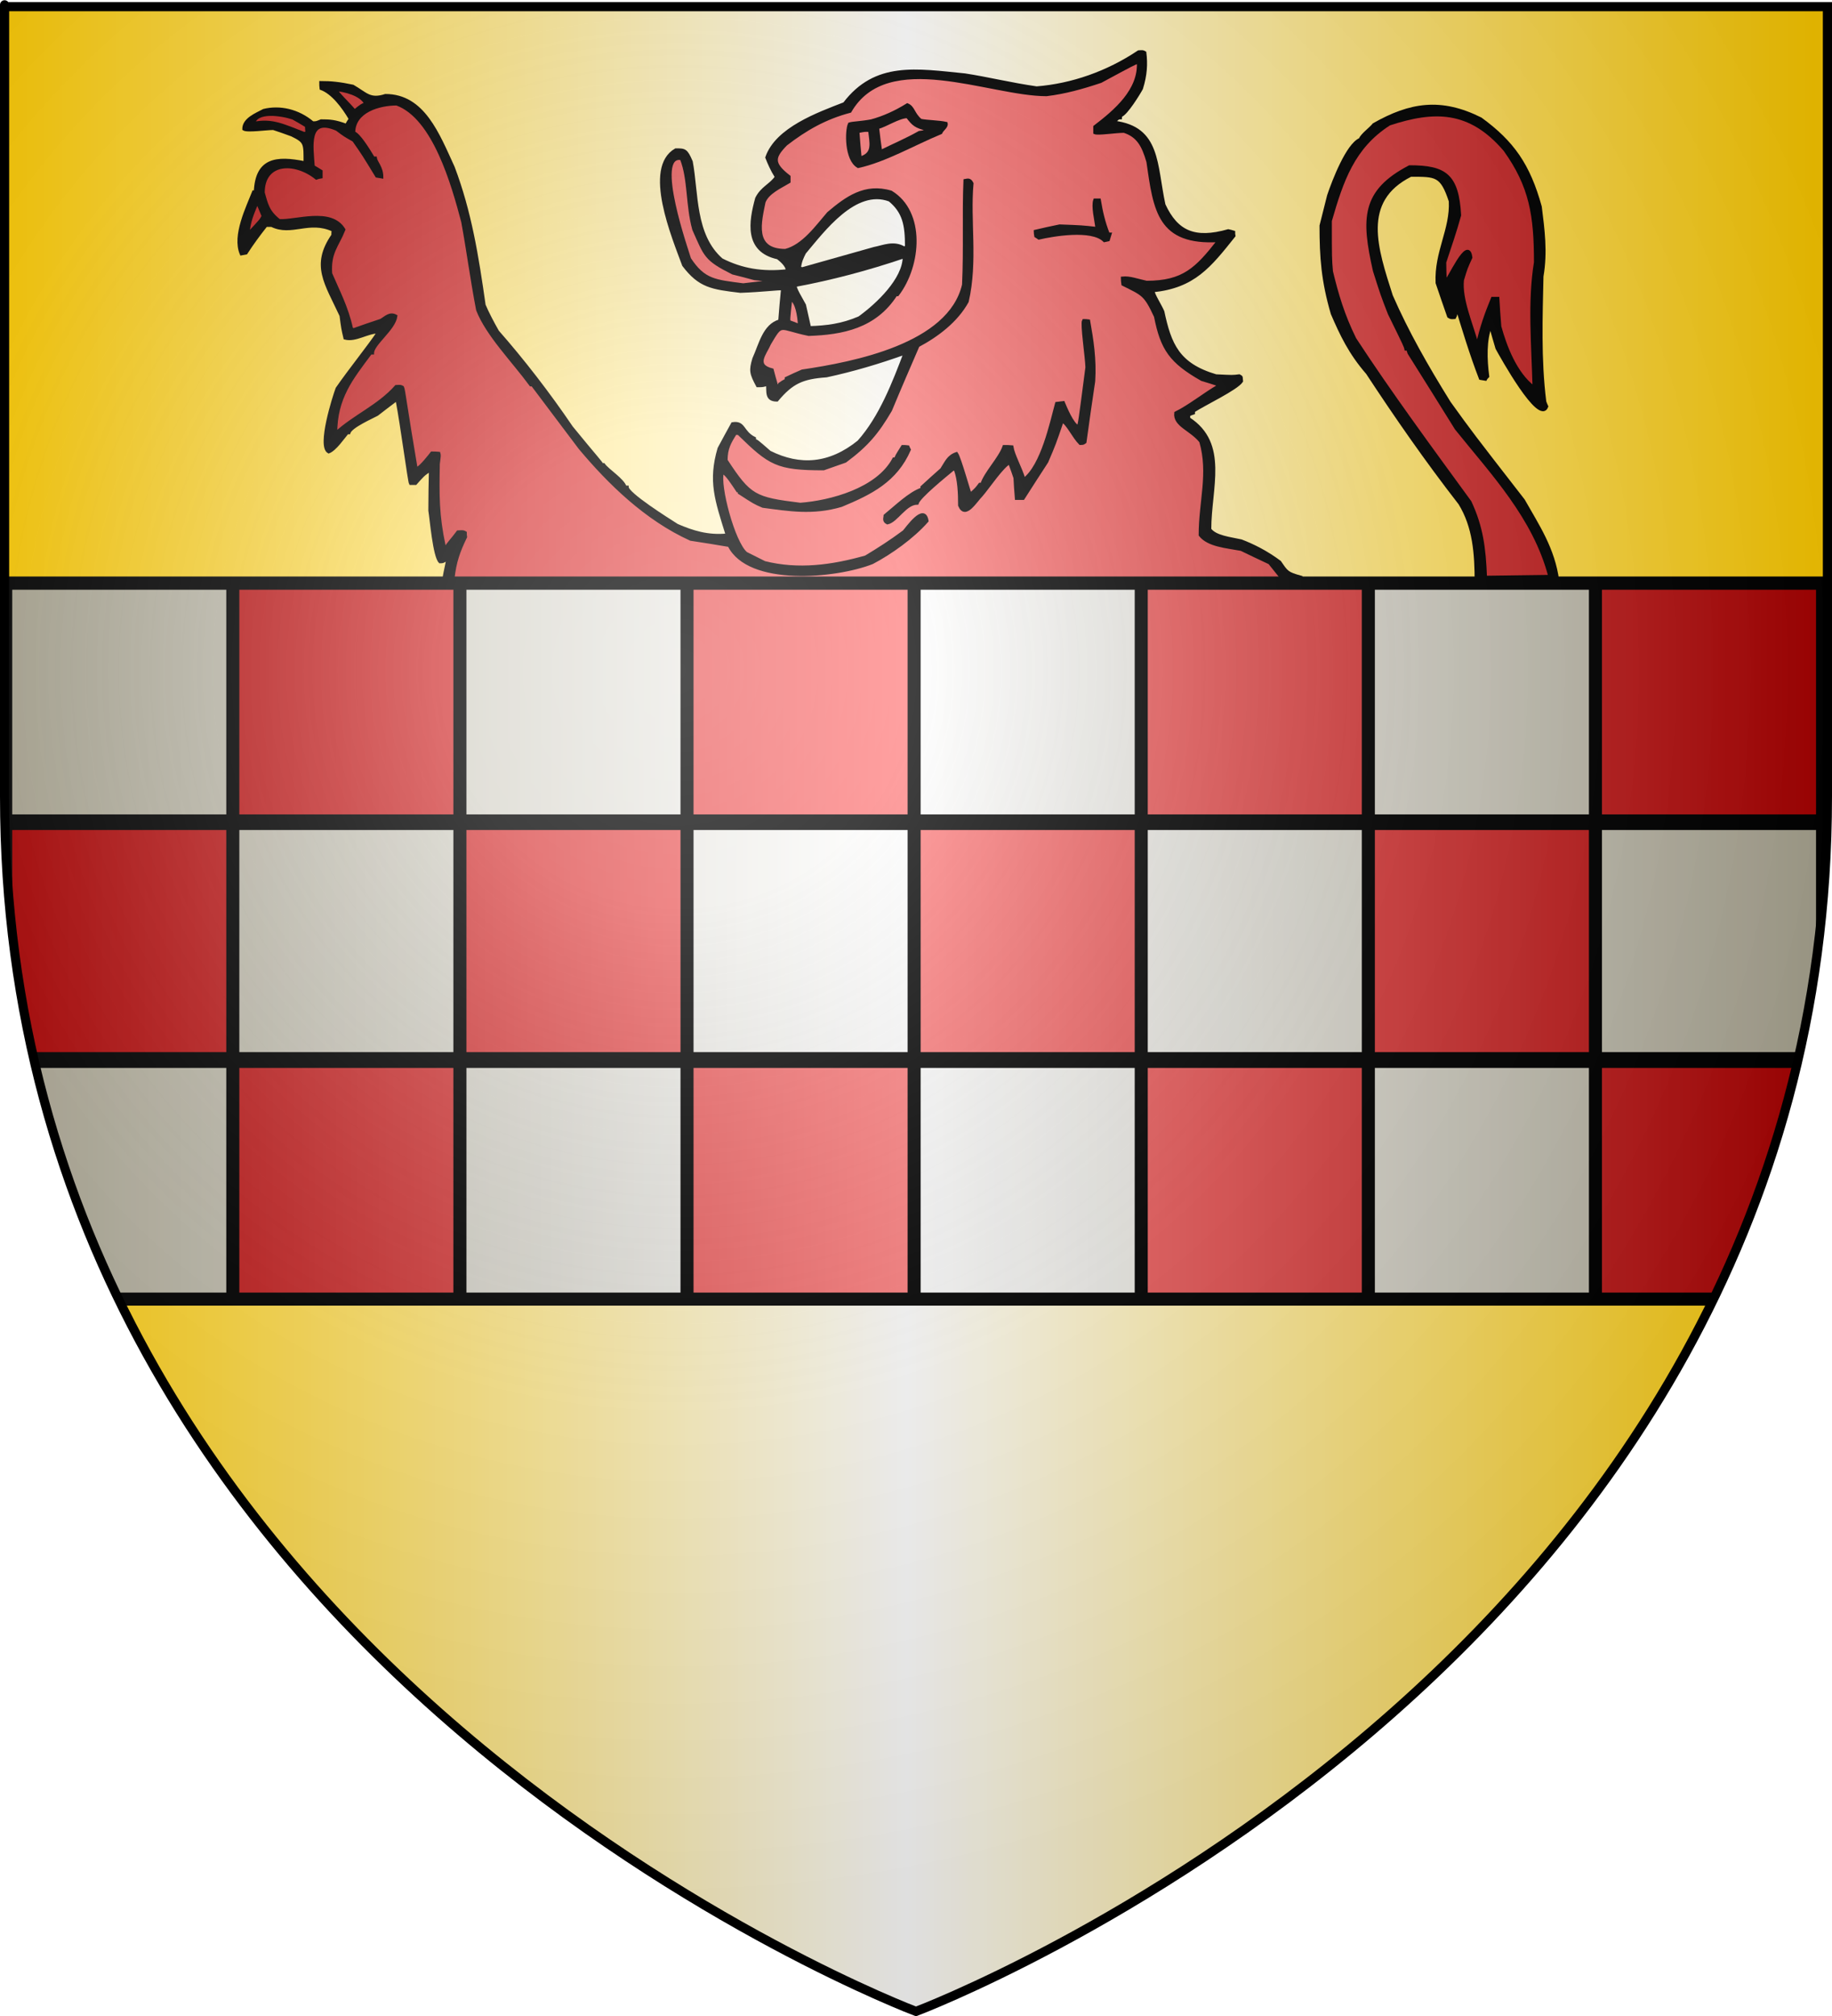 <?xml version="1.0" encoding="UTF-8" standalone="no"?><svg xmlns="http://www.w3.org/2000/svg" xmlns:cc="http://web.resource.org/cc/" xmlns:dc="http://purl.org/dc/elements/1.1/" xmlns:inkscape="http://www.inkscape.org/namespaces/inkscape" xmlns:rdf="http://www.w3.org/1999/02/22-rdf-syntax-ns#" xmlns:sodipodi="http://sodipodi.sourceforge.net/DTD/sodipodi-0.dtd" xmlns:svg="http://www.w3.org/2000/svg" xmlns:xlink="http://www.w3.org/1999/xlink" height="660" id="svg2" inkscape:export-filename="/Users/olivier/Desktop/Blason Rouge/Blason_Vide_3D.png" inkscape:export-xdpi="144" inkscape:export-ydpi="144" inkscape:version="0.44" sodipodi:docbase="D:\Mes documents\Renaud-Notre Lapin" sodipodi:docname="Blason_Vide_3D.svg" sodipodi:version="0.32" version="1.0" width="600">
	<rect width="100%" height="100%" fill="#333333" stroke="none"/>
	<sodipodi:namedview bordercolor="#666666" borderopacity="1.0" gridtolerance="10.0" guidetolerance="10.0" height="660px" id="base" inkscape:current-layer="layer3" inkscape:cx="396.46229" inkscape:cy="478.04383" inkscape:pageopacity="0.0" inkscape:pageshadow="2" inkscape:window-height="712" inkscape:window-width="1024" inkscape:window-x="-4" inkscape:window-y="-4" inkscape:zoom="0.44547727" objecttolerance="10.0" pagecolor="#ffffff" showgrid="false"/>
	<desc id="desc4">Flag of Canton of Valais (Wallis)</desc>
	<defs id="defs6">
		<linearGradient id="linearGradient2893">
			<stop id="stop2895" offset="0" style="stop-color:white;stop-opacity:0.314;"/>
			<stop id="stop2897" offset="0.19" style="stop-color:white;stop-opacity:0.251;"/>
			<stop id="stop2901" offset="0.6" style="stop-color:#6b6b6b;stop-opacity:0.125;"/>
			<stop id="stop2899" offset="1" style="stop-color:black;stop-opacity:0.125;"/>
		</linearGradient>
		<linearGradient id="linearGradient2885">
			<stop id="stop2887" offset="0" style="stop-color:white;stop-opacity:1;"/>
			<stop id="stop2891" offset="0.229" style="stop-color:white;stop-opacity:1;"/>
			<stop id="stop2889" offset="1" style="stop-color:black;stop-opacity:1;"/>
		</linearGradient>
		<linearGradient id="linearGradient2955">
			<stop id="stop2867" offset="0" style="stop-color:#fd0000;stop-opacity:1;"/>
			<stop id="stop2873" offset="0.5" style="stop-color:#e77275;stop-opacity:0.659;"/>
			<stop id="stop2959" offset="1" style="stop-color:black;stop-opacity:0.323;"/>
		</linearGradient>
		<radialGradient cx="225.524" cy="218.901" fx="225.524" fy="218.901" gradientTransform="matrix(-4.167939e-4,2.183,-1.884,-3.599562e-4,615.597,-289.121)" gradientUnits="userSpaceOnUse" id="radialGradient2961" inkscape:collect="always" r="300" xlink:href="#linearGradient2955"/>
		<polygon id="star" points="0,-1 0.588,0.809 -0.951,-0.309 0.951,-0.309 -0.588,0.809 0,-1 " transform="scale(53,53)"/>
		<clipPath id="clip">
			<path d="M 0,-200 L 0,600 L 300,600 L 300,-200 L 0,-200 z " id="path10"/>
		</clipPath>
		<radialGradient cx="225.524" cy="218.901" fx="225.524" fy="218.901" gradientTransform="matrix(-4.167939e-4,2.183,-1.884,-3.599562e-4,615.597,-289.121)" gradientUnits="userSpaceOnUse" id="radialGradient1911" inkscape:collect="always" r="300" xlink:href="#linearGradient2955"/>
		<radialGradient cx="225.524" cy="218.901" fx="225.524" fy="218.901" gradientTransform="matrix(0,1.749,-1.593,-1.049767e-7,551.788,-191.29)" gradientUnits="userSpaceOnUse" id="radialGradient2865" inkscape:collect="always" r="300" xlink:href="#linearGradient2955"/>
		<radialGradient cx="225.524" cy="218.901" fx="225.524" fy="218.901" gradientTransform="matrix(0,1.386,-1.323,-5.741131e-8,-158.082,-109.541)" gradientUnits="userSpaceOnUse" id="radialGradient2871" inkscape:collect="always" r="300" xlink:href="#linearGradient2955"/>
		<radialGradient cx="221.445" cy="226.331" fx="221.445" fy="226.331" gradientTransform="matrix(1.353,0,0,1.349,-77.629,-85.747)" gradientUnits="userSpaceOnUse" id="radialGradient3163" inkscape:collect="always" r="300" xlink:href="#linearGradient2893"/>
	<linearGradient gradientUnits="userSpaceOnUse" id="linearGradientgueules" spreadMethod="reflect" x1="297" x2="0" y1="100" y2="100"><stop id="stop129" offset="0.000" style="stop-color:#ff8080;stop-opacity:1.000;"/><stop id="stop130" offset="1.000" style="stop-color:#aa0000;stop-opacity:1.000;"/></linearGradient><linearGradient gradientUnits="userSpaceOnUse" id="linearGradientazur" spreadMethod="reflect" x1="297" x2="0" y1="100" y2="100"><stop id="stop131" offset="0.000" style="stop-color:#80b3ff;stop-opacity:1.000;"/><stop id="stop132" offset="1.000" style="stop-color:#002255;stop-opacity:1.000;"/></linearGradient><linearGradient gradientUnits="userSpaceOnUse" id="linearGradientsinople" spreadMethod="reflect" x1="297" x2="0" y1="100" y2="100"><stop id="stop133" offset="0.000" style="stop-color:#80ffb3;stop-opacity:1.000;"/><stop id="stop134" offset="1.000" style="stop-color:#003200;stop-opacity:1.000;"/></linearGradient><linearGradient gradientUnits="userSpaceOnUse" id="linearGradientsable" spreadMethod="reflect" x1="297" x2="0" y1="100" y2="100"><stop id="stop135" offset="0.000" style="stop-color:#b3b3b3;stop-opacity:1.000;"/><stop id="stop136" offset="1.000" style="stop-color:#333333;stop-opacity:1.000;"/></linearGradient><linearGradient gradientUnits="userSpaceOnUse" id="linearGradientor" spreadMethod="reflect" x1="297" x2="0" y1="100" y2="100"><stop id="stop137" offset="0.000" style="stop-color:#ffffff;stop-opacity:1.000;"/><stop id="stop138" offset="1.000" style="stop-color:#ffcc00;stop-opacity:1.000;"/></linearGradient><linearGradient gradientUnits="userSpaceOnUse" id="linearGradientargent" spreadMethod="reflect" x1="297" x2="0" y1="100" y2="100"><stop id="stop139" offset="0.000" style="stop-color:#ffffff;stop-opacity:1.000;"/><stop id="stop140" offset="1.000" style="stop-color:#aca793;stop-opacity:1.000;"/></linearGradient><linearGradient gradientUnits="userSpaceOnUse" id="linearGradientpourpre" spreadMethod="reflect" x1="297" x2="0" y1="100" y2="100"><stop id="stop141" offset="0.000" style="stop-color:#ffffff;stop-opacity:1.000;"/><stop id="stop142" offset="1.000" style="stop-color:#d576ad;stop-opacity:1.000;"/></linearGradient><linearGradient gradientUnits="userSpaceOnUse" id="linearGradientcarnation" spreadMethod="reflect" x1="297" x2="0" y1="100" y2="100"><stop id="stop143" offset="0.000" style="stop-color:#ffffff;stop-opacity:1.000;"/><stop id="stop144" offset="1.000" style="stop-color:#ffc282;stop-opacity:1.000;"/></linearGradient></defs>
	<g id="layer3" inkscape:groupmode="layer" inkscape:label="Fond écu" style="display:inline">
		<svg:path d="M 300.000,658.500 C 300.000,658.500 598.500,546.180 598.500,260.728 C 598.500,-24.723 598.500,2.176 598.500,2.176 L 1.500,2.176 L 1.500,260.728 C 1.500,546.180 300.000,658.500 300.000,658.500 z" id="path2855" style="fill:url(#linearGradientor)"/></g>
	<g id="layer4" inkscape:groupmode="layer" inkscape:label="Meubles" sodipodi:insensitive="true"><svg:g id="g3"><svg:path d="M 145.018,191.383 C 145.478,188.708 146.030,186.127 146.582,183.544 C 146.398,183.360 146.306,183.267 146.214,183.175 C 145.018,183.913 145.018,183.913 144.097,183.913 C 142.256,182.068 141.244,169.894 140.784,167.127 C 140.784,162.699 140.876,158.273 140.968,153.938 C 138.850,154.952 137.745,156.428 136.089,158.273 C 135.536,158.273 134.984,158.273 134.432,158.273 C 134.064,157.627 131.578,138.904 130.106,131.249 C 129.922,131.157 129.738,131.064 129.646,130.972 C 127.529,132.540 125.504,134.108 123.479,135.675 C 122.006,136.506 114.919,139.549 114.275,141.671 C 114.090,141.671 113.906,141.671 113.722,141.671 C 112.250,143.423 109.764,147.113 107.647,147.942 C 104.241,146.098 109.395,129.865 110.408,127.190 C 114.551,121.195 120.902,113.355 124.031,108.651 C 120.257,108.651 116.484,111.603 112.986,110.681 C 112.250,107.544 112.250,107.544 111.697,103.303 C 106.726,92.604 102.216,86.885 109.027,77.016 C 109.027,76.463 109.027,75.910 109.119,75.356 C 101.204,71.667 95.497,77.016 88.962,73.788 C 88.318,73.788 87.674,73.788 87.121,73.788 C 84.728,76.832 82.610,79.691 80.585,82.827 C 80.033,82.919 79.481,83.011 79.021,83.103 C 76.443,77.109 81.138,67.793 83.070,62.813 C 83.255,62.813 83.439,62.813 83.623,62.813 C 84.083,52.114 90.435,51.376 99.915,53.312 C 99.915,46.857 100.099,46.395 95.589,44.182 C 93.564,43.444 91.539,42.706 89.514,42.060 C 87.305,42.060 80.954,42.983 79.849,42.245 C 79.849,39.017 83.991,37.449 86.385,36.158 C 91.631,34.866 97.614,36.158 102.400,40.215 C 103.597,40.215 103.597,40.215 105.161,39.570 C 108.015,39.570 109.764,39.662 113.446,41.046 C 113.814,40.308 114.275,39.570 114.735,38.925 C 112.342,34.866 108.935,30.347 105.161,28.963 C 105.069,28.318 105.069,27.672 105.069,27.026 C 108.383,27.026 111.237,27.303 115.563,28.225 C 119.889,30.716 121.086,32.929 126.240,31.269 C 138.666,31.269 143.453,43.997 148.423,54.788 C 153.946,69.361 156.247,83.749 158.548,99.890 C 159.560,102.288 161.217,105.516 162.966,108.559 C 171.158,117.875 179.534,128.666 187.174,139.918 C 195.457,150.064 196.747,151.263 197.115,152.093 C 197.299,152.093 197.483,152.093 197.667,152.093 C 199.140,154.122 203.926,156.981 204.755,159.472 C 204.939,159.472 205.123,159.472 205.399,159.472 C 205.399,161.685 218.561,169.986 221.782,172.015 C 226.754,174.136 231.724,175.796 238.167,175.150 C 234.577,163.622 232.368,157.535 235.498,146.836 C 236.970,144.069 238.443,141.394 239.916,138.719 C 243.873,138.073 242.953,141.486 247.095,143.516 C 247.095,143.700 247.095,143.884 247.095,144.161 C 247.831,144.346 247.831,144.346 252.065,148.034 C 262.007,153.015 271.763,152.277 281.244,144.622 C 288.424,136.598 292.750,125.253 296.431,115.569 C 287.687,118.705 279.218,121.195 270.659,123.040 C 262.743,123.593 259.337,125.161 254.459,130.972 C 250.684,130.972 251.697,128.021 251.329,125.714 C 250.040,126.360 248.936,126.268 248.107,126.268 C 245.990,122.302 245.714,121.379 246.911,117.414 C 249.028,112.802 250.224,106.531 255.380,105.055 C 255.656,101.550 255.932,98.045 256.300,94.540 C 254.459,94.448 250.132,95.093 242.493,95.370 C 233.105,94.263 229.147,93.710 223.899,86.793 C 220.494,77.570 211.014,54.972 221.322,49.070 C 224.268,49.070 224.729,49.070 226.385,52.943 C 228.318,63.090 227.122,77.016 236.326,85.040 C 242.861,88.361 249.672,89.560 257.865,88.638 C 257.865,86.701 255.287,84.856 254.735,84.395 C 244.149,82.089 245.714,72.589 247.831,64.934 C 249.580,61.429 252.526,60.599 254.275,57.924 C 252.710,55.434 251.881,53.405 251.145,51.561 C 254.367,42.152 267.989,37.265 276.549,33.944 C 286.767,20.478 300.205,22.969 316.037,24.537 C 323.308,25.644 331.132,27.580 339.509,28.779 C 351.106,27.856 362.703,23.799 372.921,16.973 C 374.302,16.881 374.302,16.881 374.946,17.250 C 375.406,20.939 375.222,24.537 373.841,28.963 C 373.013,30.531 368.871,37.265 367.122,37.818 C 367.030,38.003 366.938,38.279 366.938,38.556 C 365.834,38.556 365.466,39.478 364.913,40.031 C 379.732,41.876 378.351,53.958 381.205,67.055 C 385.347,76.002 391.237,78.677 402.283,75.541 C 402.835,75.633 403.388,75.817 404.032,76.002 C 404.032,76.371 404.032,76.740 404.124,77.201 C 396.116,87.254 390.961,93.802 377.615,95.185 C 377.615,96.385 379.916,99.890 380.837,102.011 C 383.138,112.710 385.715,119.351 398.233,123.040 C 403.756,123.316 403.756,123.316 405.873,123.040 C 406.793,123.501 406.425,123.501 406.609,124.792 C 404.952,127.283 394.368,132.263 390.869,134.568 C 390.869,134.753 390.869,134.937 390.869,135.214 C 390.317,135.399 389.764,135.583 389.304,135.860 C 389.304,136.229 389.304,136.598 389.304,137.059 C 402.007,145.268 396.209,159.749 396.209,173.307 C 398.049,175.796 402.744,176.257 406.517,177.087 C 410.567,178.656 414.801,180.777 419.127,184.005 C 421.428,187.326 421.428,187.694 426.123,188.985 C 426.215,190.461 426.215,190.461 425.847,191.107 C 332.237,191.199 238.627,191.291 145.018,191.383 z" id="path4" style="fill:#000000;stroke:black;stroke-width:1"/><svg:path d="M 483.467,190.830 C 483.467,181.146 482.823,172.476 478.128,164.821 C 467.083,150.617 457.050,136.136 447.845,122.117 C 442.138,115.569 439.285,109.481 436.340,102.657 C 433.210,91.958 432.658,84.210 432.658,73.880 C 433.486,70.560 434.315,67.239 435.143,64.012 C 436.800,59.123 441.310,47.410 445.452,45.657 C 446.188,43.997 448.673,42.337 449.963,40.769 C 461.836,34.036 471.869,32.376 484.940,38.925 C 495.432,46.580 500.679,54.050 504.453,67.700 C 505.373,75.079 506.386,82.458 505.005,90.482 C 504.729,103.579 504.176,117.506 505.926,131.526 C 506.110,131.987 506.294,132.540 506.570,133.094 C 504.176,139.180 491.659,116.492 490.278,114.001 C 489.542,111.511 488.806,109.020 488.161,106.623 C 486.320,111.326 486.505,117.599 487.241,123.224 C 486.965,123.501 486.689,123.777 486.505,124.146 C 485.952,124.054 485.400,123.962 484.848,123.870 C 481.718,115.754 479.233,107.452 476.839,99.613 C 476.839,100.997 477.207,102.472 476.379,103.948 C 475.182,104.040 475.182,104.040 474.446,103.579 C 473.157,99.890 471.869,96.200 470.672,92.604 C 470.212,82.458 475.458,75.172 474.998,65.857 C 472.145,57.186 470.304,57.371 462.020,57.371 C 445.268,65.764 450.791,81.535 455.669,96.846 C 460.824,108.651 467.175,119.812 474.630,131.802 C 481.810,141.763 481.810,141.763 498.930,163.806 C 503.624,172.108 508.780,179.670 510.160,190.184 C 501.231,190.369 492.303,190.553 483.467,190.830 z" id="path5" style="fill:#000000;stroke:black;stroke-width:1"/><svg:path d="M 337.484,189.908 C 274.432,189.723 211.382,189.631 148.331,189.539 C 148.975,183.913 150.172,180.500 152.473,175.796 C 152.381,175.335 152.381,174.874 152.381,174.413 C 151.737,174.044 151.737,174.044 149.988,174.136 C 148.239,176.534 146.398,178.379 146.214,179.117 C 145.938,179.024 145.662,178.932 145.478,178.840 C 143.269,168.602 143.361,162.146 143.545,151.816 C 143.913,149.049 143.913,149.049 143.729,148.403 C 142.901,148.311 142.164,148.311 141.428,148.311 C 140.784,149.141 137.837,152.923 136.733,153.292 C 136.733,153.938 136.733,153.938 136.365,153.938 C 132.867,133.370 132.223,127.559 131.855,126.821 C 131.210,126.452 131.210,126.452 129.738,126.545 C 124.031,133.001 116.023,136.229 109.948,141.855 C 109.948,130.234 115.103,123.962 121.362,115.569 C 121.546,115.569 121.730,115.569 122.006,115.569 C 122.006,112.618 129.093,107.729 129.646,103.487 C 127.621,102.380 126.240,104.040 124.767,104.871 C 121.730,105.885 118.693,106.900 115.655,108.006 C 115.471,107.821 115.287,107.637 115.103,107.544 C 113.630,100.720 110.776,95.370 108.291,89.560 C 107.831,82.550 110.408,80.705 112.618,75.172 C 108.383,68.162 96.878,72.589 91.447,72.220 C 87.674,69.268 87.305,66.870 86.201,63.090 C 86.201,52.851 96.602,52.667 103.597,58.293 C 104.057,58.109 104.609,58.016 105.161,57.924 C 105.161,57.279 105.161,56.633 105.161,56.079 C 104.241,55.526 103.413,54.972 102.584,54.511 C 102.124,47.871 100.467,38.095 110.316,42.337 C 112.894,44.274 112.894,44.274 115.839,45.934 C 119.061,50.546 119.061,50.546 123.387,57.647 C 123.939,57.740 124.491,57.832 125.043,57.924 C 125.043,54.788 123.111,53.128 122.926,51.745 C 122.650,51.745 122.466,51.745 122.282,51.745 C 120.718,49.162 117.588,43.997 115.839,43.444 C 115.839,36.342 124.215,34.036 129.922,34.036 C 142.164,38.464 148.331,60.415 151.552,72.589 C 153.301,82.089 154.498,91.405 156.431,101.458 C 159.652,109.666 167.936,117.967 173.828,125.991 C 174.012,125.991 174.196,125.991 174.380,125.991 C 179.534,132.817 184.689,139.734 189.935,146.652 C 199.508,158.088 211.566,169.894 226.201,176.534 C 230.343,177.180 234.577,177.825 238.811,178.563 C 245.254,191.568 273.788,188.893 285.662,184.190 C 291.645,181.054 298.916,175.888 303.611,170.539 C 302.690,164.728 296.891,173.214 296.063,174.044 C 291.737,177.272 287.687,179.855 283.545,182.345 C 272.499,185.481 261.454,186.957 250.408,184.190 C 248.383,183.175 246.359,182.161 244.334,181.146 C 240.192,177.641 235.221,158.826 236.602,154.583 C 237.983,155.044 240.192,158.642 241.572,160.671 C 241.756,160.671 241.941,160.671 242.125,160.671 C 242.125,160.855 242.125,161.039 242.125,161.316 C 247.095,164.544 247.095,164.544 249.856,165.743 C 258.325,166.850 266.149,168.234 275.537,165.466 C 285.294,161.408 293.394,157.350 297.812,147.205 C 297.628,146.836 297.444,146.559 297.352,146.283 C 296.707,146.191 296.155,146.191 295.603,146.191 C 293.578,149.418 293.578,149.418 293.394,150.248 C 293.118,150.248 292.934,150.248 292.750,150.248 C 287.411,160.302 271.947,164.360 262.099,165.097 C 247.095,163.253 245.530,162.515 237.799,150.709 C 237.799,146.836 238.903,144.899 240.836,141.855 C 241.204,141.855 241.572,141.855 241.941,141.947 C 252.158,151.908 254.459,153.476 269.738,153.476 C 272.039,152.646 274.432,151.816 276.825,150.986 C 283.913,145.729 287.319,141.671 291.645,134.292 C 294.590,127.190 297.628,120.181 300.665,113.171 C 306.924,109.851 313.276,105.055 316.773,98.691 C 319.811,85.409 317.234,72.405 318.338,60.046 C 317.602,58.478 316.681,59.031 316.037,59.123 C 315.577,70.099 316.129,81.351 315.577,93.249 C 310.975,112.987 279.587,118.982 262.743,121.472 C 260.994,122.209 259.245,123.040 257.497,123.870 C 257.497,124.054 257.497,124.239 257.497,124.423 C 256.760,124.792 256.024,125.253 255.380,125.714 C 255.380,125.899 255.380,126.084 255.380,126.268 C 255.012,126.268 254.643,126.268 254.367,126.360 C 253.815,124.608 253.355,122.855 252.894,121.103 C 246.911,119.628 250.592,115.846 252.065,112.433 C 256.300,105.332 254.919,107.452 264.860,109.481 C 275.813,109.113 286.583,107.084 293.394,96.477 C 293.578,96.477 293.762,96.477 293.946,96.477 C 301.309,86.793 302.598,69.453 291.829,62.905 C 283.269,60.322 277.193,64.842 271.303,69.822 C 267.621,74.065 263.111,80.521 257.220,81.997 C 246.359,81.997 248.936,72.589 250.224,66.133 C 251.421,62.997 255.656,61.153 258.417,59.492 C 258.417,58.939 258.417,58.385 258.417,57.832 C 252.802,53.497 253.263,51.468 257.404,47.225 C 263.847,42.245 270.290,38.556 278.390,36.435 C 290.633,15.313 324.045,30.992 342.730,30.992 C 348.805,30.255 354.419,28.687 360.494,26.657 C 371.264,20.847 371.264,20.847 372.829,20.294 C 373.381,29.609 365.189,36.435 358.561,41.507 C 358.561,42.152 358.561,42.798 358.561,43.444 C 359.574,43.905 365.466,42.983 368.135,42.983 C 372.645,44.458 374.394,47.502 375.958,52.943 C 378.259,68.992 379.548,79.875 399.154,78.769 C 391.881,88.084 387.556,92.419 375.498,92.419 C 372.461,91.774 369.976,90.759 367.583,91.036 C 367.583,91.682 367.674,92.327 367.767,93.065 C 374.394,96.385 375.038,96.292 378.443,103.579 C 380.560,114.278 383.414,118.429 393.631,124.239 C 398.786,125.807 398.786,125.807 399.246,126.268 C 394.460,129.035 389.580,133.001 385.071,135.214 C 384.610,139.273 390.041,140.472 393.263,144.530 C 396.300,154.952 393.079,164.175 393.079,175.150 C 395.748,178.563 401.639,178.932 406.517,179.855 C 409.554,181.330 412.684,182.806 415.813,184.282 C 417.286,186.127 418.759,187.971 420.323,189.908 C 392.710,189.908 365.097,189.908 337.484,189.908 z" id="path6" style="fill:url(#linearGradientgueules);stroke:black;stroke-width:1"/><svg:path d="M 486.505,188.985 C 486.136,179.301 485.216,172.476 481.442,164.360 C 468.463,146.559 455.209,128.574 443.703,110.957 C 439.837,103.118 437.904,96.477 436.064,88.914 C 435.695,84.579 435.695,84.579 435.695,72.312 C 439.469,59.216 443.151,48.148 455.025,40.584 C 469.660,35.789 481.350,35.604 492.855,49.070 C 501.415,60.968 502.888,70.652 502.888,85.870 C 500.771,98.875 502.060,112.894 502.428,126.914 C 496.261,122.302 492.947,113.263 491.198,106.900 C 490.923,103.764 490.738,100.720 490.554,97.676 C 489.910,97.676 489.358,97.676 488.806,97.676 C 486.689,102.841 485.124,107.176 483.835,113.079 C 481.902,105.977 478.313,98.045 478.957,91.682 C 480.154,87.715 480.154,87.715 481.718,84.302 C 480.798,76.924 474.354,92.050 473.341,92.327 C 473.250,90.113 473.157,87.992 473.157,85.870 C 474.814,80.890 476.655,75.541 478.037,70.468 C 477.300,57.371 473.341,54.604 461.652,54.604 C 446.280,62.628 446.280,71.482 450.147,88.638 C 452.632,96.477 452.632,96.477 455.025,102.657 C 460.272,113.355 460.272,113.355 460.456,114.278 C 460.640,114.278 460.824,114.278 461.100,114.278 C 461.192,114.647 461.284,115.108 461.468,115.569 C 466.622,123.777 471.777,131.987 476.931,140.287 C 488.621,154.860 502.520,169.340 507.583,188.708 C 500.495,188.801 493.500,188.893 486.505,188.985 z" id="path7" style="fill:url(#linearGradientgueules);stroke:black;stroke-width:1"/><svg:path d="M 290.633,171.185 C 289.252,170.539 289.896,169.433 289.896,168.787 C 293.210,166.112 297.996,161.408 301.954,160.117 C 301.954,159.841 301.954,159.656 301.954,159.472 C 304.071,157.535 306.188,155.598 308.397,153.661 C 309.870,151.447 310.515,149.418 313.276,148.495 C 314.288,149.879 317.602,161.869 317.786,161.869 C 319.811,160.025 319.811,160.025 320.915,158.550 C 321.099,158.550 321.284,158.550 321.560,158.550 C 322.756,154.768 327.450,150.156 328.831,146.191 C 329.659,146.191 330.488,146.191 331.408,146.283 C 331.868,149.141 334.261,153.200 335.366,156.981 C 341.350,152.462 344.295,138.535 346.044,132.079 C 346.780,131.987 347.516,131.895 348.253,131.802 C 348.805,133.094 351.198,139.088 353.131,139.734 C 353.591,138.627 353.591,138.627 355.984,120.273 C 355.892,116.861 354.235,105.977 354.880,104.963 C 355.432,104.963 355.984,104.963 356.536,105.055 C 357.641,111.234 358.653,117.691 358.193,124.792 C 357.181,131.433 356.260,138.073 355.340,144.715 C 354.696,145.176 354.696,145.176 353.775,145.176 C 351.566,142.962 349.725,138.719 347.885,137.797 C 345.307,145.360 345.307,145.360 342.822,151.170 C 340.245,155.137 337.668,159.103 335.090,163.160 C 334.353,163.160 333.617,163.160 332.881,163.160 C 332.697,160.855 332.513,158.642 332.421,156.428 C 331.224,152.738 330.856,152.369 330.764,151.447 C 328.555,152.185 323.492,159.749 321.468,162.053 C 319.443,164.083 316.129,169.894 314.288,165.466 C 314.288,161.408 314.104,157.074 312.908,153.753 C 312.632,153.661 312.448,153.569 312.263,153.476 C 309.502,155.782 301.033,162.607 300.389,164.728 C 296.523,164.728 293.578,170.632 290.633,171.185 z" id="path8" style="fill:#000000;stroke:black;stroke-width:1"/><svg:path d="M 265.136,107.268 C 264.584,104.778 264.032,102.288 263.479,99.890 C 262.467,97.953 260.166,94.355 260.442,93.433 C 272.315,91.220 284.190,88.084 296.155,84.026 C 296.155,91.497 287.319,99.797 281.428,104.040 C 275.629,106.531 270.659,107.084 265.136,107.268 z" id="path9" style="fill:url(#linearGradientor);stroke:black;stroke-width:1"/><svg:path d="M 261.178,106.346 C 260.258,105.977 259.337,105.608 258.509,105.332 C 258.233,104.686 258.233,104.686 258.969,97.860 C 260.994,98.875 261.638,103.303 261.822,106.346 C 261.546,106.346 261.362,106.346 261.178,106.346 z" id="path10" style="fill:url(#linearGradientgueules);stroke:black;stroke-width:1"/><svg:path d="M 243.413,93.249 C 234.117,92.050 230.527,91.866 225.833,84.764 C 225.373,83.011 213.683,50.085 223.163,51.930 C 225.833,58.662 225.005,67.055 227.214,75.079 C 231.080,83.749 230.988,84.856 240.008,89.375 C 242.309,89.929 244.702,90.575 247.095,91.220 C 252.250,91.774 252.250,91.774 252.894,92.143 C 249.672,92.512 246.543,92.880 243.413,93.249 z" id="path11" style="fill:url(#linearGradientgueules);stroke:black;stroke-width:1"/><svg:path d="M 262.743,87.992 C 262.375,87.900 262.099,87.807 261.822,87.715 C 262.099,85.501 262.651,84.395 263.479,82.734 C 269.554,75.541 280.047,61.245 291.369,65.488 C 296.063,69.361 296.891,73.604 296.891,80.613 C 296.707,80.797 296.523,81.074 296.339,81.351 C 292.842,79.046 289.252,80.797 286.307,81.351 C 278.390,83.564 270.567,85.778 262.743,87.992 z" id="path12" style="fill:url(#linearGradientor);stroke:black;stroke-width:1"/><svg:path d="M 278.022,87.070 C 277.930,86.885 277.838,86.793 277.746,86.701 C 280.324,85.870 282.993,85.040 285.662,84.302 C 285.662,84.487 285.662,84.671 285.662,84.948 C 283.085,85.594 280.507,86.332 278.022,87.070 z" id="path13" style="fill:url(#linearGradientgueules);stroke:black;stroke-width:1"/><svg:path d="M 259.061,85.225 C 258.785,84.948 258.601,84.671 258.417,84.487 C 258.693,84.395 258.969,84.302 259.337,84.302 C 259.245,84.579 259.153,84.856 259.061,85.225 z" id="path14" style="fill:url(#linearGradientgueules);stroke:black;stroke-width:1"/><svg:path d="M 361.691,78.769 C 357.549,74.618 344.663,76.924 340.245,77.939 C 339.877,77.662 339.509,77.478 339.233,77.293 C 339.141,76.740 339.049,76.186 339.049,75.725 C 341.718,75.079 344.387,74.526 347.056,73.973 C 354.328,74.249 354.328,74.249 359.298,74.803 C 358.930,71.943 357.825,67.516 358.561,65.488 C 359.022,65.488 359.482,65.488 360.034,65.488 C 360.678,69.268 361.415,72.681 362.979,76.648 C 363.164,76.648 363.348,76.648 363.532,76.648 C 363.348,77.201 363.164,77.847 362.979,78.492 C 362.519,78.585 362.059,78.677 361.691,78.769 z" id="path15" style="fill:#000000;stroke:black;stroke-width:1"/><svg:path d="M 81.230,76.648 C 81.506,72.497 82.610,70.191 83.991,66.778 C 84.175,66.778 84.359,66.778 84.544,66.778 C 85.096,68.069 85.649,69.361 86.201,70.744 C 85.464,72.128 85.464,72.128 81.230,76.648 z" id="path16" style="fill:url(#linearGradientgueules);stroke:black;stroke-width:1"/><svg:path d="M 281.060,54.511 C 277.009,52.206 277.193,42.706 278.206,40.584 C 279.403,40.215 281.981,40.215 285.386,39.570 C 289.436,38.464 293.302,36.711 297.168,34.313 C 299.193,35.143 299.008,37.265 301.494,39.386 C 303.518,39.846 307.476,39.846 309.870,40.400 C 310.146,41.507 308.673,42.245 308.121,43.444 C 299.008,47.225 289.896,52.575 281.060,54.511 z" id="path17" style="fill:#000000;stroke:black;stroke-width:1"/><svg:path d="M 281.705,51.745 C 281.428,48.794 281.152,45.934 280.968,43.075 C 283.269,42.613 283.269,42.613 284.834,42.706 C 285.202,46.672 286.491,50.362 281.705,51.745 z" id="path18" style="fill:url(#linearGradientgueules);stroke:black;stroke-width:1"/><svg:path d="M 288.424,49.624 C 288.055,46.949 287.687,44.366 287.411,41.783 C 289.988,41.138 294.406,38.187 297.168,38.187 C 299.193,40.769 299.745,41.414 303.887,42.429 C 303.058,43.259 301.586,43.259 301.125,43.351 C 296.891,45.750 292.473,47.594 288.424,49.624 z" id="path19" style="fill:url(#linearGradientgueules);stroke:black;stroke-width:1"/><svg:path d="M 99.639,43.720 C 92.920,41.138 89.054,39.109 83.070,40.400 C 83.899,36.158 92.092,37.357 95.957,38.648 C 97.430,39.478 98.903,40.308 100.375,41.230 C 100.375,41.968 100.467,42.706 100.559,43.444 C 100.191,43.536 99.915,43.628 99.639,43.720 z" id="path20" style="fill:url(#linearGradientgueules);stroke:black;stroke-width:1"/><svg:path d="M 116.115,36.342 C 114.183,33.944 110.316,30.439 110.040,29.332 C 112.434,29.517 118.232,30.716 119.797,33.944 C 118.417,34.498 118.417,34.498 116.115,36.342 z" id="path21" style="fill:url(#linearGradientgueules);stroke:black;stroke-width:1"/></svg:g><svg:g id="g4"><svg:path d="M 0.230,426.948 C 0.230,347.749 0.230,268.490 0.230,189.231 C 199.627,189.231 399.085,189.231 598.541,189.231 C 598.541,268.431 598.541,347.689 598.541,426.948 C 399.144,426.948 199.688,426.948 0.230,426.948 z" id="path22" style="fill:#000000;stroke:black;stroke-width:1"/><svg:path d="M 3.503,423.668 C 3.503,398.859 3.503,373.990 3.503,349.122 C 27.186,349.122 50.868,349.122 74.609,349.122 C 74.609,373.930 74.609,398.799 74.609,423.668 C 50.927,423.668 27.246,423.668 3.503,423.668 z" id="path23" style="fill:url(#linearGradientargent);stroke:black;stroke-width:1"/><svg:path d="M 77.882,423.668 C 77.882,398.859 77.882,373.990 77.882,349.122 C 101.564,349.122 125.248,349.122 148.990,349.122 C 148.990,373.930 148.990,398.799 148.990,423.668 C 125.307,423.668 101.625,423.668 77.882,423.668 z" id="path24" style="fill:url(#linearGradientgueules);stroke:black;stroke-width:1"/><svg:path d="M 152.262,423.668 C 152.262,398.859 152.262,373.990 152.262,349.122 C 175.945,349.122 199.627,349.122 223.370,349.122 C 223.370,373.930 223.370,398.799 223.370,423.668 C 199.688,423.668 176.005,423.668 152.262,423.668 z" id="path25" style="fill:url(#linearGradientargent);stroke:black;stroke-width:1"/><svg:path d="M 226.643,423.668 C 226.643,398.859 226.643,373.990 226.643,349.122 C 250.325,349.122 274.008,349.122 297.749,349.122 C 297.749,373.930 297.749,398.799 297.749,423.668 C 274.067,423.668 250.384,423.668 226.643,423.668 z" id="path26" style="fill:url(#linearGradientgueules);stroke:black;stroke-width:1"/><svg:path d="M 301.022,423.668 C 301.022,398.859 301.022,373.990 301.022,349.122 C 324.704,349.122 348.387,349.122 372.130,349.122 C 372.130,373.930 372.130,398.799 372.130,423.668 C 348.446,423.668 324.764,423.668 301.022,423.668 z" id="path27" style="fill:url(#linearGradientargent);stroke:black;stroke-width:1"/><svg:path d="M 375.402,423.668 C 375.402,398.859 375.402,373.990 375.402,349.122 C 399.085,349.122 422.767,349.122 446.509,349.122 C 446.509,373.930 446.509,398.799 446.509,423.668 C 422.826,423.668 399.144,423.668 375.402,423.668 z" id="path28" style="fill:url(#linearGradientgueules);stroke:black;stroke-width:1"/><svg:path d="M 449.783,423.668 C 449.783,398.859 449.783,373.990 449.783,349.122 C 473.465,349.122 497.146,349.122 520.888,349.122 C 520.888,373.930 520.888,398.799 520.888,423.668 C 497.206,423.668 473.524,423.668 449.783,423.668 z" id="path29" style="fill:url(#linearGradientargent);stroke:black;stroke-width:1"/><svg:path d="M 524.162,423.668 C 524.162,398.859 524.162,373.990 524.162,349.122 C 547.844,349.122 571.527,349.122 595.268,349.122 C 595.268,373.930 595.268,398.799 595.268,423.668 C 571.586,423.668 547.904,423.668 524.162,423.668 z" id="path30" style="fill:url(#linearGradientgueules);stroke:black;stroke-width:1"/><svg:path d="M 3.503,344.946 C 3.503,320.376 3.503,295.805 3.503,271.234 C 27.186,271.234 50.868,271.234 74.609,271.234 C 74.609,295.805 74.609,320.376 74.609,344.946 C 50.927,344.946 27.246,344.946 3.503,344.946 z" id="path31" style="fill:url(#linearGradientgueules);stroke:black;stroke-width:1"/><svg:path d="M 77.882,344.946 C 77.882,320.376 77.882,295.805 77.882,271.234 C 101.564,271.234 125.248,271.234 148.990,271.234 C 148.990,295.805 148.990,320.376 148.990,344.946 C 125.307,344.946 101.625,344.946 77.882,344.946 z" id="path32" style="fill:url(#linearGradientargent);stroke:black;stroke-width:1"/><svg:path d="M 152.262,344.946 C 152.262,320.376 152.262,295.805 152.262,271.234 C 175.945,271.234 199.627,271.234 223.370,271.234 C 223.370,295.805 223.370,320.376 223.370,344.946 C 199.688,344.946 176.005,344.946 152.262,344.946 z" id="path33" style="fill:url(#linearGradientgueules);stroke:black;stroke-width:1"/><svg:path d="M 226.643,344.946 C 226.643,320.376 226.643,295.805 226.643,271.234 C 250.325,271.234 274.008,271.234 297.749,271.234 C 297.749,295.805 297.749,320.376 297.749,344.946 C 274.067,344.946 250.384,344.946 226.643,344.946 z" id="path34" style="fill:url(#linearGradientargent);stroke:black;stroke-width:1"/><svg:path d="M 301.022,344.946 C 301.022,320.376 301.022,295.805 301.022,271.234 C 324.704,271.234 348.387,271.234 372.130,271.234 C 372.130,295.805 372.130,320.376 372.130,344.946 C 348.446,344.946 324.764,344.946 301.022,344.946 z" id="path35" style="fill:url(#linearGradientgueules);stroke:black;stroke-width:1"/><svg:path d="M 375.402,344.946 C 375.402,320.376 375.402,295.805 375.402,271.234 C 399.085,271.234 422.767,271.234 446.509,271.234 C 446.509,295.805 446.509,320.376 446.509,344.946 C 422.826,344.946 399.144,344.946 375.402,344.946 z" id="path36" style="fill:url(#linearGradientargent);stroke:black;stroke-width:1"/><svg:path d="M 449.783,344.946 C 449.783,320.376 449.783,295.805 449.783,271.234 C 473.465,271.234 497.146,271.234 520.888,271.234 C 520.888,295.805 520.888,320.376 520.888,344.946 C 497.206,344.946 473.524,344.946 449.783,344.946 z" id="path37" style="fill:url(#linearGradientgueules);stroke:black;stroke-width:1"/><svg:path d="M 524.162,344.946 C 524.162,320.376 524.162,295.805 524.162,271.234 C 547.844,271.234 571.527,271.234 595.268,271.234 C 595.268,295.805 595.268,320.376 595.268,344.946 C 571.586,344.946 547.904,344.946 524.162,344.946 z" id="path38" style="fill:url(#linearGradientargent);stroke:black;stroke-width:1"/><svg:path d="M 3.503,267.119 C 3.503,242.309 3.503,217.440 3.503,192.572 C 27.186,192.572 50.868,192.572 74.609,192.572 C 74.609,217.381 74.609,242.251 74.609,267.119 C 50.927,267.119 27.246,267.119 3.503,267.119 z" id="path39" style="fill:url(#linearGradientargent);stroke:black;stroke-width:1"/><svg:path d="M 77.882,267.119 C 77.882,242.309 77.882,217.440 77.882,192.572 C 101.564,192.572 125.248,192.572 148.990,192.572 C 148.990,217.381 148.990,242.251 148.990,267.119 C 125.307,267.119 101.625,267.119 77.882,267.119 z" id="path40" style="fill:url(#linearGradientgueules);stroke:black;stroke-width:1"/><svg:path d="M 152.262,267.119 C 152.262,242.309 152.262,217.440 152.262,192.572 C 175.945,192.572 199.627,192.572 223.370,192.572 C 223.370,217.381 223.370,242.251 223.370,267.119 C 199.688,267.119 176.005,267.119 152.262,267.119 z" id="path41" style="fill:url(#linearGradientargent);stroke:black;stroke-width:1"/><svg:path d="M 226.643,267.119 C 226.643,242.309 226.643,217.440 226.643,192.572 C 250.325,192.572 274.008,192.572 297.749,192.572 C 297.749,217.381 297.749,242.251 297.749,267.119 C 274.067,267.119 250.384,267.119 226.643,267.119 z" id="path42" style="fill:url(#linearGradientgueules);stroke:black;stroke-width:1"/><svg:path d="M 301.022,267.119 C 301.022,242.309 301.022,217.440 301.022,192.572 C 324.704,192.572 348.387,192.572 372.130,192.572 C 372.130,217.381 372.130,242.251 372.130,267.119 C 348.446,267.119 324.764,267.119 301.022,267.119 z" id="path43" style="fill:url(#linearGradientargent);stroke:black;stroke-width:1"/><svg:path d="M 375.402,267.119 C 375.402,242.309 375.402,217.440 375.402,192.572 C 399.085,192.572 422.767,192.572 446.509,192.572 C 446.509,217.381 446.509,242.251 446.509,267.119 C 422.826,267.119 399.144,267.119 375.402,267.119 z" id="path44" style="fill:url(#linearGradientgueules);stroke:black;stroke-width:1"/><svg:path d="M 449.783,267.119 C 449.783,242.309 449.783,217.440 449.783,192.572 C 473.465,192.572 497.146,192.572 520.888,192.572 C 520.888,217.381 520.888,242.251 520.888,267.119 C 497.206,267.119 473.524,267.119 449.783,267.119 z" id="path45" style="fill:url(#linearGradientargent);stroke:black;stroke-width:1"/><svg:path d="M 524.162,267.119 C 524.162,242.309 524.162,217.440 524.162,192.572 C 547.844,192.572 571.527,192.572 595.268,192.572 C 595.268,217.381 595.268,242.251 595.268,267.119 C 571.586,267.119 547.904,267.119 524.162,267.119 z" id="path46" style="fill:url(#linearGradientgueules);stroke:black;stroke-width:1"/></svg:g><svg:g id="g6"><svg:path d="M 300.000,658.500 C 300.000,658.500 598.500,546.180 598.500,260.728 C 598.500,-24.723 598.500,2.176 598.500,2.176 L 1.500,2.176 L 1.500,260.728 C 1.500,546.180 300.000,658.500 300.000,658.500 L 680.000,740.000 L -80.000,740.000 L -80.000,-80.000 L 680.000,-80.000 L 680.000,740.000 z" id="path49" style="fill:url(#linearGradientargent)"/></svg:g><svg:g id="g5"><svg:path d="M 300.000,658.500 C 300.000,658.500 598.500,546.180 598.500,260.728 C 598.500,-24.723 598.500,2.176 598.500,2.176 L 1.500,2.176 L 1.500,260.728 C 1.500,546.180 300.000,658.500 300.000,658.500 L 680.000,740.000 L -80.000,740.000 L -80.000,-80.000 L 680.000,-80.000 L 680.000,740.000 z" id="path46" style="fill:#ffffff"/></svg:g></g>
	<g id="layer2" inkscape:groupmode="layer" inkscape:label="Reflet final" sodipodi:insensitive="true">
		<path d="M 300,658.5 C 300,658.5 598.5,546.18 598.5,260.728 C 598.5,-24.723 598.5,2.176 598.5,2.176 L 1.5,2.176 L 1.5,260.728 C 1.5,546.18 300,658.5 300,658.5 z " id="path2875" inkscape:export-xdpi="144" inkscape:export-ydpi="144" sodipodi:nodetypes="cccccc" style="opacity:1;fill:url(#radialGradient3163);fill-opacity:1;fill-rule:evenodd;stroke:none;stroke-width:1px;stroke-linecap:butt;stroke-linejoin:miter;stroke-opacity:1"/>
	</g>
	<g id="layer1" inkscape:groupmode="layer" inkscape:label="Contour final" sodipodi:insensitive="true">
		<path d="M 300,658.5 C 300,658.5 1.5,546.18 1.5,260.728 C 1.5,-24.723 1.5,2.176 1.5,2.176 L 598.5,2.176 L 598.5,260.728 C 598.5,546.18 300,658.5 300,658.5 z " id="path1411" inkscape:export-xdpi="144" inkscape:export-ydpi="144" sodipodi:nodetypes="cccccc" style="opacity:1;fill:none;fill-opacity:1;fill-rule:evenodd;stroke:#000000;stroke-width:3;stroke-linecap:butt;stroke-linejoin:miter;stroke-miterlimit:4;stroke-dasharray:none;stroke-opacity:1"/>
	</g>
</svg>